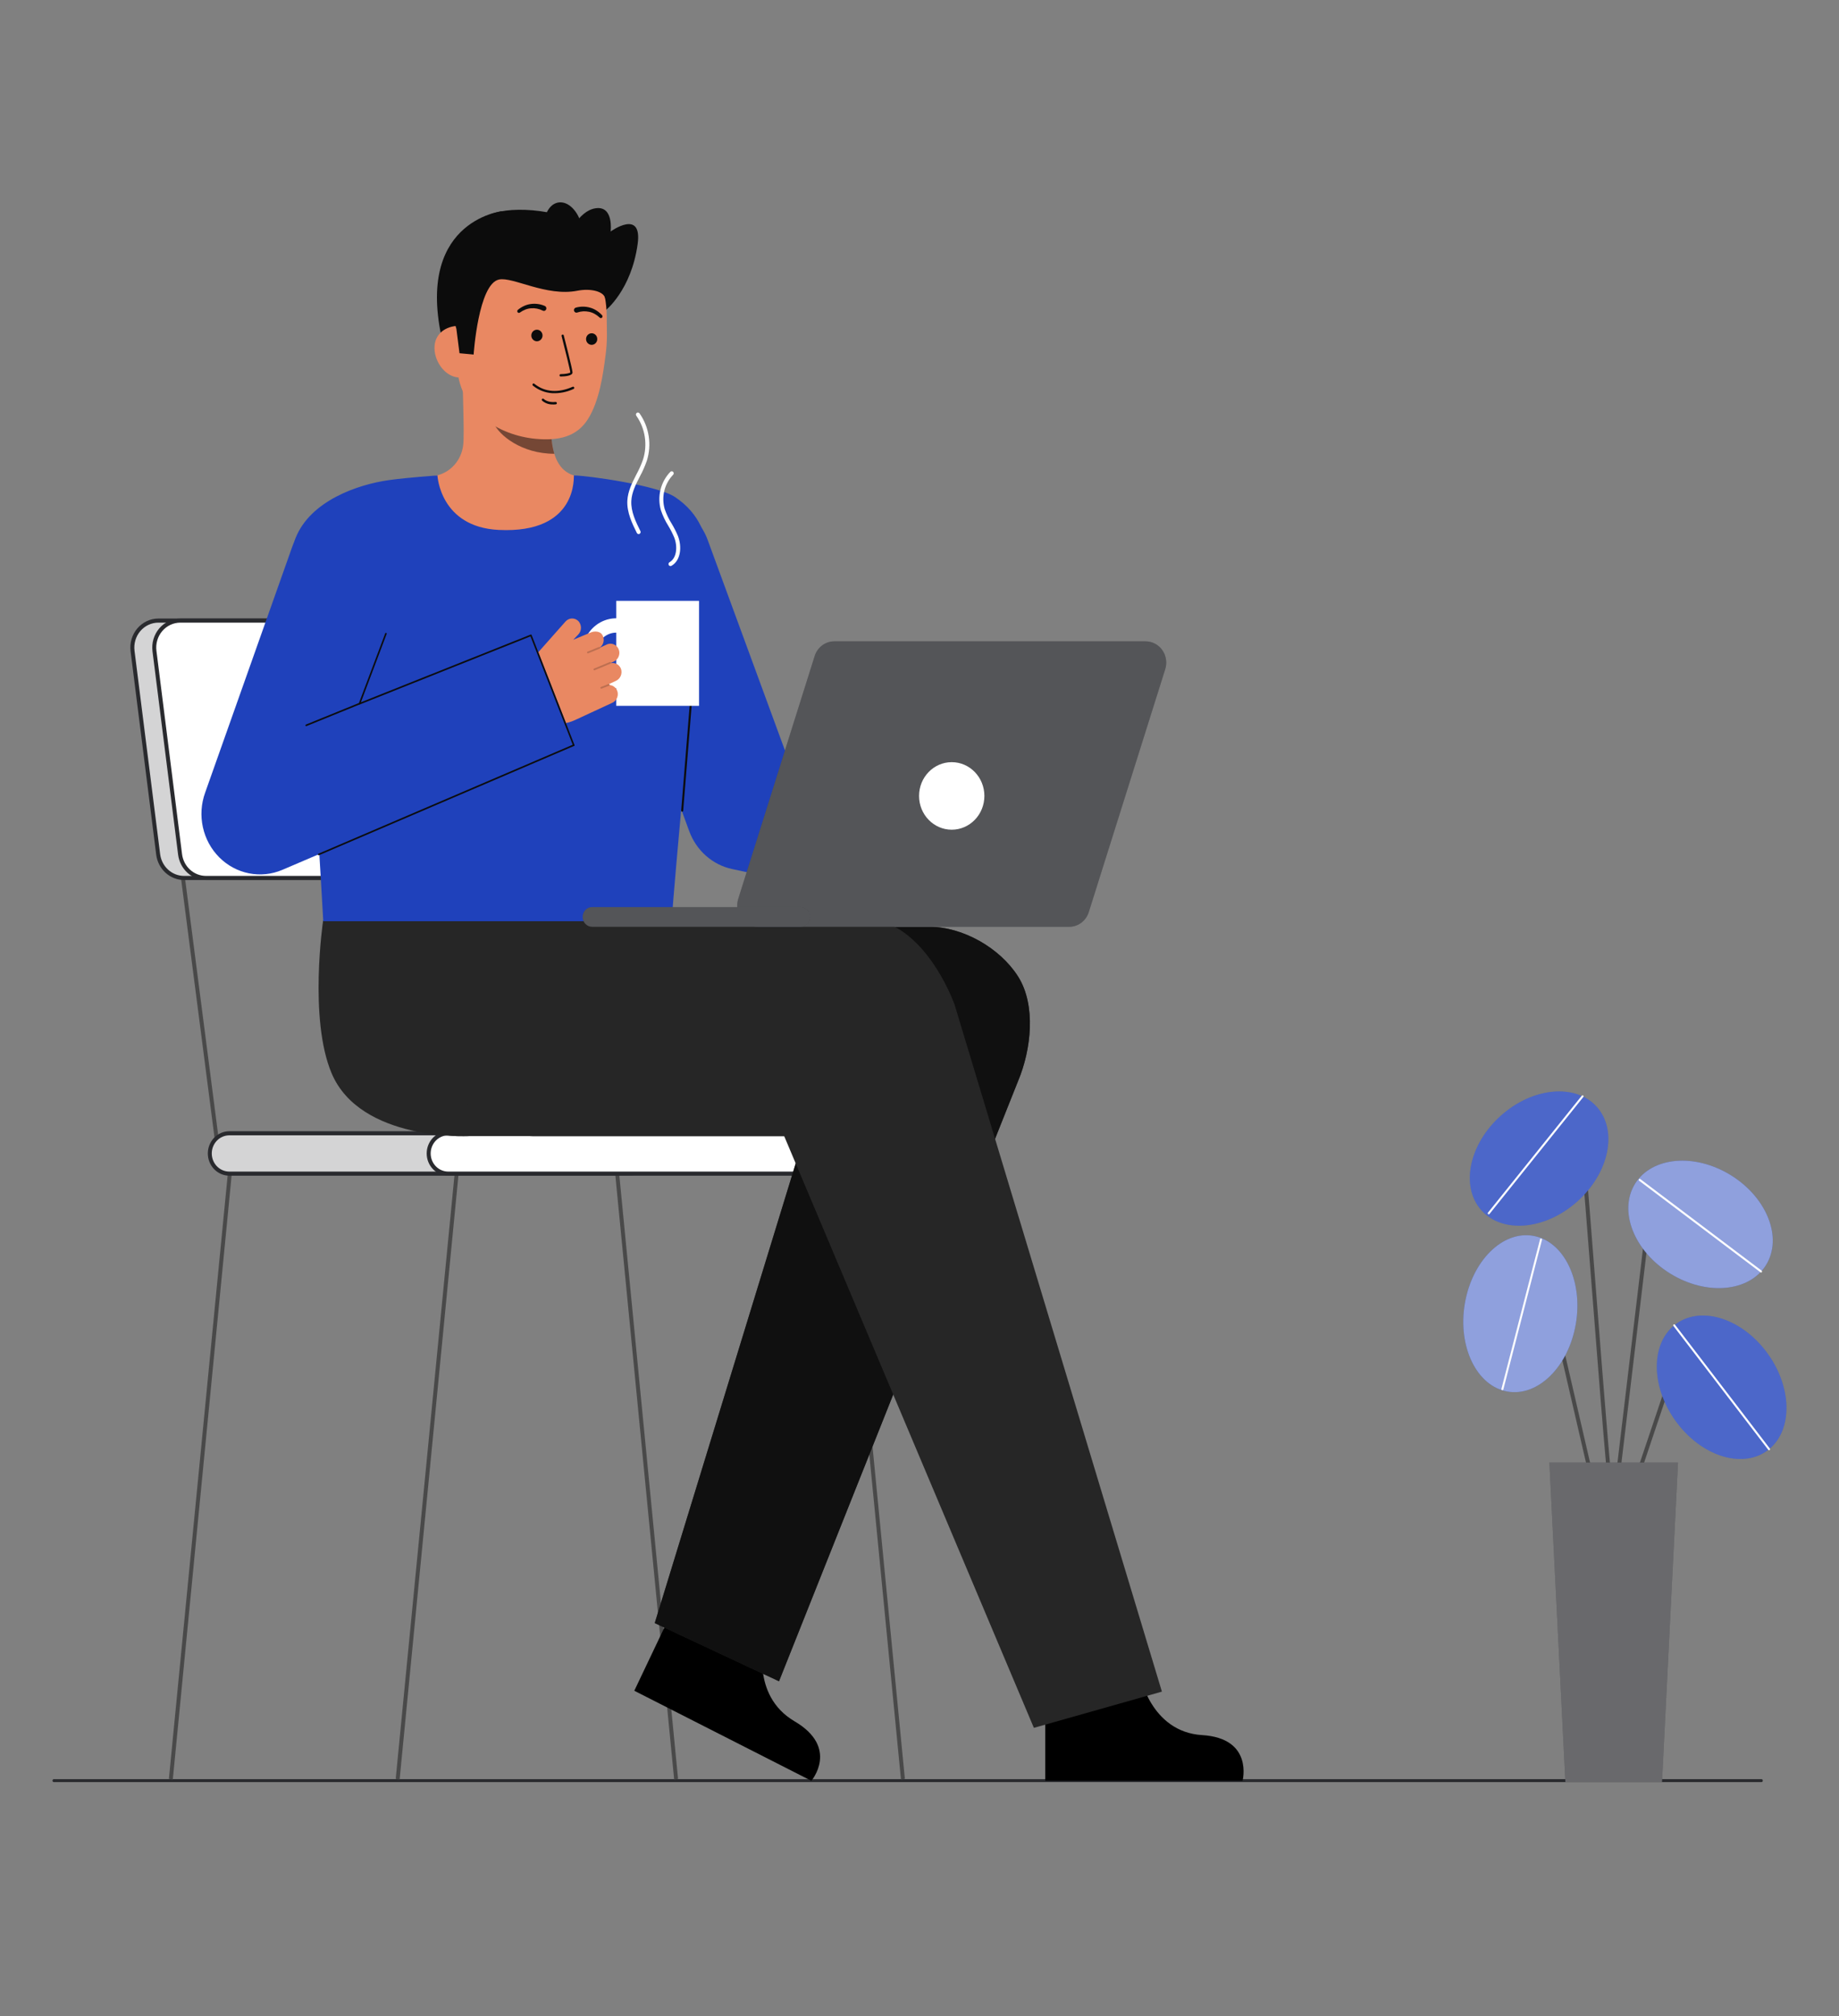 <svg width="385" height="422" viewBox="0 0 385 422" fill="none" xmlns="http://www.w3.org/2000/svg">
<rect x="0" y="0" width="385" height="422" fill="#808080" stroke="none"/>
<g clip-path="url(#clip0_1_132)">
<path d="M368.745 373H11.291C11.253 373 11.215 372.992 11.18 372.977C11.144 372.962 11.112 372.94 11.085 372.912C11.058 372.884 11.037 372.851 11.022 372.815C11.008 372.778 11 372.739 11 372.7C11 372.66 11.008 372.621 11.022 372.584C11.037 372.548 11.058 372.515 11.085 372.487C11.112 372.459 11.144 372.437 11.18 372.422C11.215 372.407 11.253 372.399 11.291 372.399H368.745C368.822 372.399 368.896 372.431 368.95 372.487C369.005 372.543 369.035 372.62 369.035 372.7C369.035 372.779 369.005 372.856 368.95 372.912C368.896 372.968 368.822 373 368.745 373H368.745Z" fill="#292A2E"/>
<g opacity="0.65">
<path d="M368.745 373H11.291C11.253 373 11.215 372.992 11.18 372.977C11.144 372.962 11.112 372.94 11.085 372.912C11.058 372.884 11.037 372.851 11.022 372.815C11.008 372.778 11 372.739 11 372.7C11 372.66 11.008 372.621 11.022 372.584C11.037 372.548 11.058 372.515 11.085 372.487C11.112 372.459 11.144 372.437 11.18 372.422C11.215 372.407 11.253 372.399 11.291 372.399H368.745C368.822 372.399 368.896 372.431 368.95 372.487C369.005 372.543 369.035 372.62 369.035 372.7C369.035 372.779 369.005 372.856 368.95 372.912C368.896 372.968 368.822 373 368.745 373H368.745Z" fill="#292A2E"/>
</g>
<path d="M36.177 372.471L35.361 372.309L48.113 241.344L48.929 241.507L36.177 372.471Z" fill="#494949"/>
<path d="M83.661 372.471L82.845 372.309L95.597 241.344L96.413 241.507L83.661 372.471Z" fill="#494949"/>
<path d="M188.621 372.471L189.437 372.309L176.685 241.344L175.869 241.507L188.621 372.471Z" fill="#494949"/>
<path d="M141.138 372.471L141.953 372.309L129.201 241.344L128.385 241.507L141.138 372.471Z" fill="#494949"/>
<path d="M124.226 183.707L123.402 183.82L130.852 241.484L131.675 241.37L124.226 183.707Z" fill="#494949"/>
<path d="M38.718 183.706L37.894 183.82L45.344 241.483L46.167 241.369L38.718 183.706Z" fill="#494949"/>
<path d="M131.604 237.203H47.968C45.711 237.203 43.882 239.093 43.882 241.425V241.426C43.882 243.758 45.711 245.649 47.968 245.649H131.604C133.861 245.649 135.69 243.758 135.69 241.426V241.425C135.69 239.093 133.861 237.203 131.604 237.203Z" fill="#292A2E"/>
<path opacity="0.8" d="M131.604 237.203H47.968C45.711 237.203 43.882 239.093 43.882 241.425V241.426C43.882 243.758 45.711 245.649 47.968 245.649H131.604C133.861 245.649 135.69 243.758 135.69 241.426V241.425C135.69 239.093 133.861 237.203 131.604 237.203Z" fill="white"/>
<path d="M131.603 246.078H47.968C46.781 246.066 45.647 245.571 44.812 244.7C43.977 243.828 43.509 242.652 43.509 241.426C43.509 240.2 43.977 239.023 44.812 238.152C45.647 237.281 46.781 236.785 47.968 236.773H131.603C132.789 236.785 133.923 237.281 134.758 238.152C135.593 239.023 136.061 240.2 136.061 241.426C136.061 242.652 135.593 243.828 134.758 244.7C133.923 245.571 132.789 246.066 131.603 246.078ZM47.968 237.632C47.001 237.643 46.077 238.047 45.397 238.757C44.717 239.468 44.336 240.427 44.336 241.426C44.336 242.425 44.717 243.384 45.397 244.094C46.077 244.804 47.001 245.209 47.968 245.219H131.603C132.569 245.209 133.493 244.804 134.173 244.094C134.853 243.384 135.234 242.425 135.234 241.426C135.234 240.427 134.853 239.468 134.173 238.757C133.493 238.047 132.569 237.643 131.603 237.632H47.968Z" fill="#292A2E"/>
<path d="M177.508 237.203H93.872C91.615 237.203 89.786 239.093 89.786 241.425V241.426C89.786 243.758 91.615 245.649 93.872 245.649H177.508C179.765 245.649 181.594 243.758 181.594 241.426V241.425C181.594 239.093 179.765 237.203 177.508 237.203Z" fill="white"/>
<path d="M177.509 246.078H93.872C93.277 246.084 92.687 245.968 92.136 245.737C91.585 245.506 91.084 245.164 90.661 244.731C90.239 244.299 89.903 243.784 89.674 243.216C89.445 242.649 89.327 242.04 89.327 241.426C89.327 240.811 89.445 240.202 89.674 239.635C89.903 239.068 90.239 238.553 90.661 238.12C91.084 237.688 91.585 237.346 92.136 237.115C92.687 236.884 93.277 236.768 93.872 236.773H177.509C178.104 236.768 178.694 236.884 179.245 237.115C179.796 237.346 180.297 237.688 180.72 238.12C181.143 238.553 181.478 239.068 181.707 239.635C181.936 240.202 182.054 240.811 182.054 241.426C182.054 242.04 181.936 242.649 181.707 243.216C181.478 243.784 181.143 244.299 180.72 244.731C180.297 245.164 179.796 245.506 179.245 245.737C178.694 245.968 178.104 246.084 177.509 246.078ZM93.872 237.632C93.387 237.627 92.905 237.721 92.456 237.909C92.006 238.098 91.596 238.376 91.251 238.729C90.906 239.082 90.632 239.502 90.445 239.965C90.258 240.427 90.162 240.924 90.162 241.426C90.162 241.927 90.258 242.424 90.445 242.887C90.632 243.35 90.906 243.77 91.251 244.122C91.596 244.475 92.006 244.754 92.456 244.942C92.905 245.13 93.387 245.225 93.872 245.219H177.509C177.994 245.225 178.476 245.13 178.925 244.942C179.375 244.754 179.785 244.475 180.13 244.122C180.475 243.77 180.749 243.35 180.935 242.887C181.122 242.424 181.219 241.927 181.219 241.426C181.219 240.924 181.122 240.427 180.935 239.965C180.749 239.502 180.475 239.082 180.13 238.729C179.785 238.376 179.375 238.098 178.925 237.909C178.476 237.721 177.994 237.627 177.509 237.632H93.872Z" fill="#292A2E"/>
<path d="M119.644 183.762H38.53C37.204 183.762 35.923 183.264 34.927 182.359C33.931 181.455 33.287 180.207 33.116 178.848L27.75 136.265C27.65 135.469 27.715 134.66 27.941 133.892C28.167 133.124 28.55 132.415 29.062 131.812C29.575 131.209 30.206 130.726 30.913 130.395C31.621 130.064 32.389 129.892 33.165 129.892H114.279C115.605 129.892 116.886 130.391 117.882 131.296C118.878 132.2 119.522 133.448 119.694 134.807L125.059 177.39C125.159 178.186 125.094 178.995 124.868 179.763C124.642 180.53 124.259 181.24 123.747 181.843C123.235 182.446 122.603 182.929 121.896 183.26C121.188 183.591 120.421 183.762 119.644 183.762Z" fill="#292A2E"/>
<path opacity="0.8" d="M119.644 183.762H38.53C37.204 183.762 35.923 183.264 34.927 182.359C33.931 181.455 33.287 180.207 33.116 178.848L27.75 136.265C27.65 135.469 27.715 134.66 27.941 133.892C28.167 133.124 28.55 132.415 29.062 131.812C29.575 131.209 30.206 130.726 30.913 130.395C31.621 130.064 32.389 129.892 33.165 129.892H114.279C115.605 129.892 116.886 130.391 117.882 131.296C118.878 132.2 119.522 133.448 119.694 134.807L125.059 177.39C125.159 178.186 125.094 178.995 124.868 179.763C124.642 180.53 124.259 181.24 123.747 181.843C123.235 182.446 122.603 182.929 121.896 183.26C121.188 183.591 120.421 183.762 119.644 183.762Z" fill="white"/>
<path d="M119.644 184.192H38.53C37.104 184.188 35.728 183.651 34.656 182.678C33.585 181.706 32.891 180.365 32.703 178.904L27.338 136.321C27.23 135.465 27.3 134.594 27.544 133.768C27.787 132.942 28.198 132.178 28.75 131.529C29.301 130.881 29.98 130.361 30.742 130.004C31.503 129.648 32.329 129.464 33.165 129.464H114.279C115.705 129.467 117.082 130.005 118.153 130.978C119.225 131.951 119.919 133.292 120.106 134.753L125.471 177.335C125.579 178.192 125.509 179.062 125.266 179.889C125.022 180.715 124.611 181.478 124.059 182.127C123.508 182.776 122.829 183.296 122.067 183.652C121.306 184.008 120.48 184.193 119.644 184.193V184.192ZM33.165 130.322C32.447 130.322 31.738 130.48 31.084 130.786C30.431 131.092 29.848 131.538 29.374 132.095C28.901 132.653 28.548 133.308 28.339 134.017C28.13 134.727 28.07 135.474 28.162 136.209L33.527 178.792C33.688 180.047 34.284 181.198 35.204 182.033C36.124 182.868 37.306 183.33 38.53 183.333H119.644C120.362 183.333 121.071 183.175 121.725 182.869C122.379 182.563 122.962 182.116 123.436 181.559C123.909 181.002 124.262 180.346 124.471 179.637C124.68 178.927 124.74 178.18 124.647 177.444L119.282 134.862C119.121 133.607 118.525 132.456 117.605 131.621C116.685 130.786 115.503 130.325 114.279 130.322H33.165Z" fill="#292A2E"/>
<path d="M124.231 183.762H43.117C41.791 183.762 40.51 183.264 39.514 182.359C38.517 181.455 37.873 180.207 37.702 178.848L32.337 136.265C32.236 135.469 32.302 134.66 32.528 133.892C32.754 133.124 33.136 132.415 33.649 131.812C34.161 131.209 34.792 130.726 35.5 130.395C36.208 130.064 36.975 129.893 37.752 129.892H118.866C120.192 129.892 121.473 130.391 122.469 131.296C123.465 132.2 124.109 133.448 124.281 134.807L129.646 177.39C129.746 178.186 129.681 178.995 129.455 179.763C129.229 180.53 128.846 181.24 128.334 181.843C127.821 182.446 127.19 182.929 126.483 183.26C125.775 183.591 125.008 183.762 124.231 183.762Z" fill="white"/>
<path d="M124.231 184.192H43.117C41.691 184.188 40.315 183.651 39.243 182.678C38.172 181.706 37.478 180.365 37.29 178.904L31.925 136.321C31.817 135.465 31.887 134.594 32.13 133.768C32.374 132.942 32.785 132.178 33.337 131.529C33.888 130.881 34.567 130.361 35.329 130.004C36.09 129.648 36.916 129.464 37.752 129.464H118.866C120.292 129.467 121.668 130.005 122.74 130.978C123.812 131.95 124.505 133.292 124.693 134.753L130.058 177.335C130.166 178.192 130.096 179.062 129.852 179.889C129.609 180.715 129.198 181.478 128.646 182.127C128.095 182.776 127.416 183.296 126.654 183.652C125.893 184.008 125.067 184.193 124.231 184.193V184.192ZM37.752 130.322C37.034 130.322 36.325 130.48 35.671 130.786C35.017 131.092 34.434 131.538 33.961 132.095C33.487 132.653 33.134 133.308 32.925 134.017C32.716 134.727 32.656 135.474 32.749 136.209L38.114 178.792C38.275 180.047 38.871 181.198 39.791 182.033C40.711 182.868 41.893 183.33 43.117 183.333H124.231C124.949 183.333 125.658 183.175 126.312 182.869C126.966 182.563 127.549 182.117 128.023 181.559C128.496 181.002 128.849 180.346 129.058 179.637C129.267 178.927 129.327 178.18 129.235 177.444L123.869 134.862C123.708 133.607 123.113 132.455 122.193 131.62C121.272 130.785 120.09 130.323 118.866 130.321L37.752 130.322Z" fill="#292A2E"/>
<path d="M238.629 350.568C238.629 350.568 240.857 362.501 251.667 363.166C262.478 363.83 260.134 372.732 260.134 372.732H218.821V351.4L238.629 350.568Z" fill="black"/>
<path d="M160.032 343.034C160.032 343.034 156.934 354.757 166.351 360.286C175.768 365.815 169.863 372.732 169.863 372.732L132.792 353.883L141.903 334.742L160.032 343.034Z" fill="black"/>
<path d="M126.766 64.976C126.766 64.976 132.156 60.772 133.492 51.093C134.526 43.6 127.837 48.454 127.837 48.454C127.837 48.454 128.531 43.051 124.722 43.587C120.912 44.123 118.781 49.8 118.781 49.8" fill="#0C0C0C"/>
<path d="M105.034 44.219C105.034 44.219 86.134 46.314 92.966 72.782L94.639 72.898L98.034 73.133" fill="#0C0C0C"/>
<path d="M123.601 100.425C123.518 100.413 122.595 116.225 104.82 114.847C92.515 113.895 88.127 100.402 87.845 100.402C89.172 100.111 90.812 99.669 91.463 99.517C92.883 99.176 94.17 98.396 95.15 97.282C96.131 96.167 96.761 94.77 96.955 93.277C97.315 91.036 96.706 79.569 96.892 77.301L115.781 81.659C115.517 86.448 113.67 97.551 120.143 99.517C121.222 99.842 122.382 100.14 123.601 100.425Z" fill="#E98862"/>
<path opacity="0.52" d="M116.046 94.979C115.751 93.993 115.56 92.978 115.478 91.949C115.271 89.603 115.313 87.24 115.603 84.902C111.763 84.367 108.147 82.729 105.163 80.175C104.812 81.514 102.884 87.363 103.418 88.636C104.426 91.041 109.169 94.979 116.046 94.979Z" fill="#0C0C0C"/>
<path d="M112.148 91.849C104.696 91.158 95.777 86.293 95.648 75.838L95.532 66.406C95.403 55.952 100.612 47.407 110.136 47.282C119.66 47.157 126.884 55.538 127.012 65.992L127.063 70.168C127.057 71.602 126.956 73.034 126.761 74.454C126.272 78.211 125.514 83.923 123.048 87.787C120.718 91.434 116.908 92.291 112.148 91.849Z" fill="#E98862"/>
<path d="M115.605 82.294C117.143 82.366 118.676 82.063 120.079 81.41C120.108 81.398 120.135 81.379 120.157 81.356C120.179 81.332 120.196 81.305 120.208 81.275C120.22 81.244 120.226 81.212 120.225 81.18C120.225 81.147 120.219 81.115 120.206 81.085C120.194 81.055 120.176 81.028 120.153 81.005C120.131 80.982 120.104 80.964 120.075 80.952C120.045 80.939 120.014 80.933 119.983 80.934C119.951 80.934 119.92 80.941 119.891 80.954C116.866 82.287 114.12 82.091 111.949 80.389C111.905 80.353 111.859 80.32 111.812 80.289C111.758 80.263 111.696 80.259 111.638 80.278C111.581 80.296 111.533 80.337 111.503 80.391C111.473 80.445 111.463 80.508 111.476 80.569C111.489 80.629 111.524 80.683 111.573 80.718C111.591 80.73 111.619 80.752 111.656 80.784C112.798 81.682 114.173 82.208 115.605 82.294Z" fill="#0C0C0C"/>
<path d="M115.533 84.649C115.811 84.667 116.09 84.66 116.367 84.628C116.43 84.621 116.488 84.588 116.528 84.537C116.568 84.486 116.587 84.421 116.58 84.355C116.573 84.29 116.542 84.23 116.492 84.188C116.443 84.147 116.379 84.127 116.316 84.134C114.651 84.317 113.857 83.529 113.823 83.495C113.778 83.451 113.717 83.426 113.655 83.427C113.592 83.428 113.532 83.454 113.488 83.5C113.444 83.545 113.418 83.607 113.418 83.672C113.417 83.737 113.44 83.799 113.483 83.846C114.056 84.35 114.781 84.634 115.533 84.649Z" fill="#0C0C0C"/>
<path d="M123.867 72.178C124.515 72.178 125.04 71.635 125.04 70.966C125.04 70.296 124.515 69.753 123.867 69.753C123.219 69.753 122.693 70.296 122.693 70.966C122.693 71.635 123.219 72.178 123.867 72.178Z" fill="#0C0C0C"/>
<path d="M112.405 71.435C113.053 71.435 113.579 70.892 113.579 70.223C113.579 69.553 113.053 69.01 112.405 69.01C111.758 69.01 111.232 69.553 111.232 70.223C111.232 70.892 111.758 71.435 112.405 71.435Z" fill="#0C0C0C"/>
<path d="M96.279 79.016C93.385 79.054 90.999 75.884 90.961 72.893C90.923 69.902 93.25 68.222 96.145 68.184L97.661 70.168L98.766 78.983L96.279 79.016Z" fill="#E98862"/>
<path d="M99.157 74.209C99.157 74.209 100.134 59.417 104.474 58.504C107.365 57.895 114.375 62.132 120.867 60.852C123.708 60.294 126.405 61.02 126.679 62.406C126.787 62.955 128.557 55.064 124.109 49.077C120.567 44.311 108.977 42.963 103.704 44.526C89.105 48.855 95.547 68.835 95.547 68.835L96.198 73.934L99.157 74.209Z" fill="#0C0C0C"/>
<path d="M117.353 78.803C117.359 78.803 117.365 78.803 117.372 78.803C118.304 78.793 119.868 78.669 119.861 77.948C119.855 77.35 118.21 70.917 118.022 70.186C118.001 70.129 117.961 70.082 117.908 70.054C117.856 70.026 117.795 70.019 117.738 70.035C117.681 70.05 117.632 70.088 117.6 70.139C117.568 70.19 117.555 70.251 117.565 70.311C118.296 73.161 119.384 77.547 119.389 77.954C119.298 78.126 118.335 78.302 117.369 78.312C117.308 78.314 117.25 78.339 117.207 78.383C117.164 78.428 117.138 78.488 117.137 78.551C117.135 78.614 117.157 78.675 117.197 78.722C117.238 78.769 117.294 78.798 117.355 78.803H117.353Z" fill="#0C0C0C"/>
<path d="M120.537 64.392C121.517 64.113 122.552 64.113 123.532 64.392C124.014 64.525 124.473 64.733 124.895 65.008C125.312 65.277 125.694 65.6 126.033 65.968C126.098 66.033 126.135 66.122 126.138 66.215C126.14 66.308 126.107 66.399 126.046 66.468C125.984 66.536 125.899 66.577 125.809 66.582C125.719 66.586 125.63 66.554 125.563 66.492L125.542 66.473C125.228 66.173 124.879 65.915 124.503 65.705C124.134 65.496 123.737 65.346 123.324 65.261C122.513 65.084 121.671 65.133 120.883 65.401L120.85 65.413C120.72 65.461 120.577 65.453 120.452 65.392C120.328 65.33 120.232 65.22 120.186 65.086C120.141 64.952 120.148 64.804 120.207 64.675C120.267 64.547 120.373 64.448 120.503 64.401L120.537 64.392Z" fill="#0C0C0C"/>
<path d="M113.596 65C112.85 64.625 112.021 64.461 111.194 64.524C110.775 64.552 110.361 64.646 109.969 64.802C109.57 64.959 109.191 65.166 108.842 65.42L108.82 65.436C108.745 65.485 108.654 65.503 108.567 65.486C108.48 65.468 108.402 65.416 108.351 65.341C108.299 65.266 108.278 65.174 108.291 65.083C108.304 64.992 108.35 64.909 108.42 64.853C108.803 64.534 109.224 64.267 109.672 64.058C110.125 63.843 110.607 63.701 111.102 63.634C111.597 63.562 112.099 63.561 112.595 63.63C113.103 63.696 113.6 63.836 114.071 64.046C114.198 64.103 114.297 64.209 114.348 64.342C114.399 64.475 114.396 64.623 114.341 64.754C114.286 64.885 114.183 64.988 114.054 65.04C113.926 65.093 113.782 65.09 113.656 65.033C113.646 65.029 113.636 65.024 113.627 65.019L113.596 65Z" fill="#0C0C0C"/>
<path d="M119.142 54.208C121.284 53.746 122.487 50.729 121.828 47.47C121.17 44.211 118.899 41.944 116.756 42.407C114.614 42.87 113.411 45.886 114.07 49.145C114.729 52.404 117 54.671 119.142 54.208Z" fill="#0C0C0C"/>
<path d="M137.072 339.722L168.334 237.799H111.668C100.285 237.799 95.539 227.823 95.539 216.06C95.539 204.297 106.73 193.985 118.112 193.985H194.59C201.533 193.985 209.317 198.373 213.128 204.371C216.938 210.369 215.908 219.663 213.147 226.246L163.087 351.902" fill="#262626"/>
<path opacity="0.8" d="M137.072 339.722L168.334 237.799H111.668C100.285 237.799 95.539 227.823 95.539 216.06C95.539 204.297 106.73 193.985 118.112 193.985H194.59C201.533 193.985 209.317 198.373 213.128 204.371C216.938 210.369 215.908 219.663 213.147 226.246L163.087 351.902" fill="#0A0A0A"/>
<path d="M216.445 361.65L164.173 237.799L95.538 237.794C79.456 236.491 72.091 227.383 72.325 215.622C72.556 204.01 78.245 192.541 89.43 192.541H181.937C190.213 192.717 196.724 202.168 199.794 210.112L243.249 354.067" fill="#262626"/>
<path d="M67.644 192.683C67.644 192.683 64.596 213.226 69.428 224.647C75.459 238.906 98.071 237.795 98.071 237.795L96.797 192.542L67.644 192.683Z" fill="#262626"/>
<path d="M201.761 192.279L153.279 181.897C151.258 181.464 149.376 180.512 147.807 179.128C146.237 177.745 145.03 175.974 144.298 173.981L125.23 122.05C124.649 120.491 124.372 118.829 124.415 117.16C124.457 115.49 124.819 113.846 125.478 112.321C126.137 110.797 127.082 109.421 128.257 108.275C129.432 107.129 130.815 106.233 132.325 105.641C133.836 105.048 135.445 104.77 137.061 104.822C138.676 104.874 140.265 105.256 141.737 105.944C143.209 106.633 144.535 107.616 145.639 108.836C146.743 110.056 147.602 111.489 148.168 113.053L164.849 158.478L206.74 167.449C206.74 167.449 202.601 192.459 201.761 192.279Z" fill="#1F41BB"/>
<path d="M145.686 135.239C145.126 142.037 141.158 184.447 140.618 192.82H67.676C67.257 185.268 65.375 152.246 63.786 137.477C62.269 123.385 60.142 116.973 61.889 112.593C64.971 104.87 74.781 101.42 81.424 100.491C85.48 99.924 91.58 99.517 91.58 99.517C91.58 99.517 92.097 110.316 104.414 110.917C121.181 111.733 120.061 99.517 120.144 99.517C122.86 99.517 137.646 101.558 141.343 104.048C146.565 107.566 148.108 112.359 148.169 116.763C148.239 121.834 146.321 127.528 145.686 135.239Z" fill="#1F41BB"/>
<path d="M142.819 169.891H142.802C142.775 169.888 142.748 169.88 142.724 169.867C142.7 169.855 142.678 169.837 142.661 169.815C142.643 169.794 142.63 169.769 142.621 169.742C142.613 169.715 142.61 169.687 142.612 169.659L144.506 146.15C144.507 146.122 144.514 146.094 144.527 146.069C144.539 146.043 144.556 146.021 144.577 146.002C144.598 145.984 144.622 145.97 144.648 145.962C144.675 145.954 144.702 145.951 144.73 145.954C144.757 145.956 144.783 145.964 144.808 145.977C144.832 145.99 144.853 146.008 144.871 146.029C144.889 146.051 144.902 146.076 144.91 146.103C144.919 146.129 144.922 146.158 144.92 146.186L143.026 169.694C143.021 169.748 142.998 169.798 142.96 169.834C142.921 169.87 142.871 169.89 142.819 169.891Z" fill="#0C0C0C"/>
<path d="M154.546 188.158L170.551 137.313C170.832 136.419 171.379 135.641 172.115 135.089C172.851 134.537 173.736 134.239 174.646 134.239H239.85C240.53 134.239 241.2 134.405 241.805 134.724C242.411 135.043 242.935 135.506 243.334 136.074C243.734 136.643 243.997 137.301 244.103 137.995C244.209 138.688 244.155 139.398 243.945 140.066L227.94 190.911C227.659 191.804 227.112 192.583 226.376 193.135C225.64 193.687 224.755 193.985 223.845 193.985H158.641C157.961 193.985 157.291 193.818 156.686 193.5C156.08 193.181 155.556 192.718 155.157 192.15C154.757 191.581 154.494 190.923 154.388 190.229C154.282 189.536 154.336 188.826 154.546 188.158Z" fill="#292A2E"/>
<path opacity="0.2" d="M154.546 188.158L170.551 137.313C170.832 136.419 171.379 135.641 172.115 135.089C172.851 134.537 173.736 134.239 174.646 134.239H239.85C240.53 134.239 241.2 134.405 241.805 134.724C242.411 135.043 242.935 135.506 243.334 136.074C243.734 136.643 243.997 137.301 244.103 137.995C244.209 138.688 244.155 139.398 243.945 140.066L227.94 190.911C227.659 191.804 227.112 192.583 226.376 193.135C225.64 193.687 224.755 193.985 223.845 193.985H158.641C157.961 193.985 157.291 193.818 156.686 193.5C156.08 193.181 155.556 192.718 155.157 192.15C154.757 191.581 154.494 190.923 154.388 190.229C154.282 189.536 154.336 188.826 154.546 188.158Z" fill="white"/>
<path d="M167.602 189.862H123.954C122.866 189.862 121.985 190.773 121.985 191.897V191.95C121.985 193.074 122.866 193.985 123.954 193.985H167.602C168.689 193.985 169.571 193.074 169.571 191.95V191.897C169.571 190.773 168.689 189.862 167.602 189.862Z" fill="#292A2E"/>
<path opacity="0.2" d="M167.602 189.862H123.954C122.866 189.862 121.985 190.773 121.985 191.897V191.95C121.985 193.074 122.866 193.985 123.954 193.985H167.602C168.689 193.985 169.571 193.074 169.571 191.95V191.897C169.571 190.773 168.689 189.862 167.602 189.862Z" fill="white"/>
<path d="M199.246 173.66C203.022 173.66 206.084 170.496 206.084 166.592C206.084 162.689 203.022 159.525 199.246 159.525C195.469 159.525 192.407 162.689 192.407 166.592C192.407 170.496 195.469 173.66 199.246 173.66Z" fill="white"/>
<path d="M146.347 125.762H129.009V147.737H146.347V125.762Z" fill="white"/>
<path d="M129.009 144.087C127.604 144.087 126.231 143.657 125.064 142.85C123.896 142.044 122.986 140.898 122.449 139.557C121.911 138.216 121.771 136.741 122.045 135.318C122.319 133.894 122.995 132.587 123.988 131.56C124.981 130.534 126.246 129.835 127.623 129.552C129.001 129.269 130.428 129.414 131.726 129.97C133.023 130.525 134.132 131.466 134.912 132.672C135.692 133.879 136.109 135.298 136.109 136.749C136.107 138.695 135.358 140.56 134.027 141.936C132.696 143.311 130.891 144.085 129.009 144.087ZM129.009 132.417C128.179 132.417 127.369 132.671 126.679 133.147C125.99 133.623 125.453 134.3 125.135 135.092C124.818 135.883 124.735 136.755 124.897 137.595C125.059 138.435 125.458 139.207 126.044 139.813C126.631 140.419 127.378 140.832 128.191 140.999C129.004 141.166 129.847 141.08 130.613 140.752C131.379 140.424 132.034 139.869 132.494 139.156C132.955 138.444 133.201 137.606 133.201 136.749C133.2 135.6 132.758 134.499 131.972 133.687C131.186 132.875 130.12 132.418 129.009 132.417Z" fill="white"/>
<path d="M130.009 140.005C129.85 139.58 129.553 139.227 129.168 139.007C128.783 138.786 128.336 138.712 127.903 138.799C127.912 138.778 127.916 138.756 127.916 138.734L128.498 138.465C128.905 138.286 129.241 137.967 129.447 137.562C129.653 137.157 129.717 136.691 129.628 136.243C129.567 135.963 129.447 135.7 129.276 135.474C129.105 135.248 128.887 135.064 128.639 134.935C128.391 134.807 128.118 134.737 127.84 134.73C127.563 134.723 127.287 134.781 127.034 134.897L125.662 135.532C125.662 135.526 125.662 135.52 125.659 135.515C125.653 135.503 125.647 135.493 125.639 135.483C125.977 135.22 126.219 134.846 126.325 134.422C126.431 133.999 126.395 133.551 126.223 133.151C125.842 132.086 124.491 132.001 123.599 132.413L120.012 133.908L121.094 132.773C121.434 132.403 121.624 131.914 121.628 131.404C121.631 130.895 121.448 130.403 121.114 130.028C120.934 129.84 120.72 129.693 120.484 129.594C120.248 129.495 119.995 129.447 119.74 129.452C119.485 129.458 119.235 129.517 119.003 129.626C118.771 129.735 118.563 129.892 118.392 130.087L105.637 144.482L110 148.824C111.354 150.172 113.067 151.072 114.92 151.408C116.772 151.743 118.68 151.499 120.397 150.707L128.171 147.105C128.579 146.926 128.914 146.607 129.12 146.202C129.326 145.797 129.39 145.331 129.301 144.883C129.213 144.48 129.003 144.117 128.701 143.847C128.399 143.577 128.022 143.413 127.624 143.38C127.628 143.358 127.628 143.335 127.624 143.312C127.62 143.29 127.611 143.269 127.599 143.25C127.587 143.231 127.571 143.215 127.553 143.202C127.534 143.19 127.514 143.181 127.492 143.177L128.928 142.515C129.382 142.316 129.746 141.946 129.947 141.48C130.148 141.014 130.17 140.487 130.009 140.005Z" fill="#E98862"/>
<path opacity="0.2" d="M123.068 136.75C123.027 136.75 122.987 136.735 122.955 136.708C122.924 136.681 122.902 136.643 122.894 136.602C122.887 136.56 122.893 136.517 122.913 136.479C122.933 136.442 122.965 136.413 123.003 136.398L125.43 135.41C125.451 135.402 125.474 135.397 125.497 135.398C125.52 135.398 125.543 135.403 125.564 135.413C125.586 135.422 125.605 135.436 125.621 135.453C125.637 135.471 125.65 135.491 125.658 135.513C125.667 135.535 125.671 135.559 125.67 135.583C125.67 135.607 125.665 135.63 125.656 135.652C125.646 135.674 125.633 135.694 125.617 135.711C125.6 135.727 125.58 135.74 125.559 135.749L123.133 136.737C123.112 136.745 123.09 136.749 123.068 136.75Z" fill="#0C0C0C"/>
<path opacity="0.2" d="M124.422 140.295C124.381 140.295 124.342 140.28 124.31 140.253C124.279 140.226 124.257 140.189 124.25 140.148C124.242 140.106 124.248 140.063 124.268 140.026C124.287 139.989 124.319 139.96 124.356 139.944L127.675 138.565C127.718 138.549 127.765 138.552 127.806 138.571C127.847 138.59 127.88 138.625 127.897 138.669C127.914 138.712 127.914 138.761 127.897 138.804C127.88 138.848 127.848 138.883 127.806 138.902L124.488 140.282C124.467 140.291 124.445 140.295 124.422 140.295Z" fill="#0C0C0C"/>
<path opacity="0.2" d="M125.869 144.145C125.828 144.145 125.788 144.13 125.757 144.102C125.725 144.075 125.703 144.037 125.696 143.995C125.689 143.953 125.696 143.91 125.716 143.873C125.737 143.836 125.769 143.807 125.808 143.792L127.39 143.179C127.433 143.162 127.482 143.163 127.524 143.183C127.567 143.203 127.6 143.24 127.617 143.285C127.633 143.33 127.632 143.38 127.613 143.424C127.593 143.468 127.558 143.502 127.514 143.52L125.932 144.133C125.912 144.141 125.891 144.145 125.869 144.145Z" fill="#0C0C0C"/>
<path d="M133.698 111.783C133.621 111.784 133.546 111.762 133.481 111.721C133.415 111.679 133.362 111.62 133.327 111.55C132.382 109.644 131.205 107.271 131.337 104.784C131.443 102.806 132.34 101.049 133.207 99.352C133.767 98.326 134.244 97.254 134.634 96.147C135.11 94.62 135.229 92.998 134.984 91.413C134.739 89.829 134.135 88.327 133.222 87.029C133.187 86.984 133.162 86.932 133.148 86.877C133.133 86.822 133.13 86.764 133.137 86.707C133.145 86.65 133.163 86.595 133.191 86.546C133.22 86.497 133.257 86.454 133.302 86.42C133.347 86.385 133.397 86.361 133.451 86.347C133.505 86.334 133.561 86.332 133.616 86.341C133.671 86.35 133.723 86.371 133.77 86.402C133.817 86.432 133.858 86.472 133.89 86.519C134.881 87.927 135.538 89.558 135.805 91.278C136.072 92.997 135.942 94.758 135.427 96.416C135.023 97.569 134.528 98.685 133.945 99.753C133.081 101.444 132.265 103.041 132.17 104.832C132.049 107.086 133.123 109.25 134.069 111.158C134.102 111.224 134.118 111.297 134.115 111.37C134.112 111.444 134.091 111.515 134.054 111.578C134.017 111.641 133.965 111.692 133.903 111.728C133.841 111.764 133.771 111.783 133.7 111.783H133.698Z" fill="white"/>
<path d="M140.368 118.485C140.276 118.485 140.187 118.453 140.114 118.395C140.041 118.336 139.989 118.255 139.966 118.163C139.943 118.071 139.95 117.973 139.987 117.886C140.023 117.798 140.087 117.726 140.167 117.68C141.707 116.802 141.879 114.36 141.156 112.505C140.797 111.653 140.377 110.829 139.9 110.042C139.262 109.021 138.743 107.926 138.355 106.779C137.958 105.38 137.933 103.897 138.283 102.485C138.632 101.074 139.343 99.785 140.341 98.756C140.421 98.678 140.527 98.635 140.636 98.637C140.746 98.639 140.85 98.686 140.926 98.767C141.002 98.849 141.045 98.958 141.043 99.071C141.042 99.184 140.998 99.292 140.92 99.372C140.03 100.29 139.396 101.439 139.084 102.698C138.773 103.957 138.795 105.279 139.149 106.526C139.518 107.608 140.01 108.641 140.615 109.604C141.114 110.428 141.553 111.291 141.926 112.184C142.773 114.355 142.585 117.282 140.568 118.431C140.507 118.466 140.438 118.484 140.368 118.485Z" fill="white"/>
<path d="M120.261 155.91L59.087 182.075C56.882 183.008 54.461 183.257 52.121 182.791C49.781 182.325 47.622 181.165 45.91 179.453C44.197 177.74 43.004 175.549 42.477 173.147C41.949 170.745 42.11 168.236 42.94 165.927L61.185 114.425C63.544 107.861 70.189 104.087 76.541 106.525C79.591 107.696 82.066 110.071 83.421 113.127C84.777 116.184 84.902 119.672 83.769 122.824L75.447 147.2L111.3 132.916" fill="#1F41BB"/>
<path d="M120.112 156.144C120.079 156.143 120.048 156.133 120.02 156.114C119.993 156.096 119.972 156.069 119.96 156.038L111.059 133.197L75.326 147.449C75.297 147.46 75.265 147.463 75.234 147.456C75.203 147.45 75.174 147.434 75.152 147.41C75.129 147.387 75.114 147.358 75.108 147.326C75.101 147.293 75.104 147.26 75.115 147.23L80.641 132.573C80.657 132.532 80.688 132.498 80.727 132.48C80.767 132.462 80.812 132.461 80.853 132.477C80.893 132.494 80.925 132.526 80.943 132.567C80.96 132.608 80.961 132.654 80.945 132.696L75.555 146.995L111.092 132.821C111.132 132.805 111.176 132.806 111.216 132.823C111.255 132.841 111.286 132.874 111.302 132.915L120.264 155.911C120.279 155.953 120.278 155.999 120.261 156.041C120.245 156.082 120.213 156.114 120.173 156.132C120.153 156.14 120.133 156.144 120.112 156.144Z" fill="#0C0C0C"/>
<path d="M64.104 151.984C64.066 151.984 64.029 151.971 63.999 151.945C63.97 151.92 63.949 151.885 63.942 151.846C63.935 151.808 63.941 151.767 63.96 151.733C63.979 151.698 64.009 151.672 64.044 151.657L75.236 147.106C75.256 147.098 75.278 147.093 75.299 147.094C75.321 147.094 75.342 147.098 75.362 147.107C75.382 147.116 75.4 147.129 75.415 147.145C75.431 147.161 75.442 147.18 75.451 147.201C75.458 147.222 75.462 147.244 75.462 147.266C75.461 147.289 75.457 147.311 75.448 147.331C75.439 147.352 75.426 147.37 75.411 147.386C75.395 147.401 75.376 147.413 75.356 147.421L64.164 151.972C64.145 151.98 64.125 151.984 64.104 151.984Z" fill="#0C0C0C"/>
<path d="M66.711 179.019C66.673 179.02 66.636 179.006 66.607 178.981C66.577 178.956 66.557 178.922 66.55 178.883C66.542 178.845 66.548 178.805 66.566 178.771C66.584 178.736 66.613 178.709 66.648 178.694L120.051 155.819C120.071 155.81 120.092 155.806 120.114 155.806C120.135 155.806 120.156 155.81 120.176 155.819C120.196 155.827 120.214 155.84 120.229 155.856C120.244 155.871 120.256 155.89 120.265 155.91C120.273 155.931 120.277 155.953 120.277 155.975C120.277 155.997 120.273 156.019 120.264 156.04C120.256 156.06 120.244 156.079 120.229 156.094C120.214 156.11 120.196 156.122 120.176 156.131L66.773 179.006C66.753 179.015 66.732 179.019 66.711 179.019Z" fill="#0C0C0C"/>
<path d="M337.832 316.695C337.722 316.695 337.616 316.65 337.538 316.569C336.953 315.964 335.999 304.866 333.429 271.821C332.377 258.3 331.384 245.529 330.66 237.767C330.608 237.213 330.4 237.148 330.331 237.127C329.339 236.818 326.321 239.277 324.637 241.43C324.568 241.519 324.467 241.575 324.358 241.587C324.248 241.599 324.138 241.566 324.053 241.494C323.967 241.423 323.912 241.319 323.9 241.206C323.889 241.093 323.921 240.979 323.99 240.891C325.105 239.467 328.736 235.734 330.57 236.305C330.94 236.42 331.401 236.752 331.487 237.685C332.212 245.453 333.205 258.228 334.257 271.752C335.819 291.833 337.588 314.582 338.169 316.015C338.214 316.079 338.241 316.155 338.246 316.233C338.252 316.312 338.237 316.391 338.202 316.461C338.167 316.532 338.114 316.591 338.049 316.632C337.984 316.673 337.909 316.695 337.832 316.695Z" fill="#494949"/>
<path d="M329.592 252.009C336.486 246.298 338.771 237.409 334.696 232.155C330.62 226.901 321.728 227.271 314.835 232.982C307.941 238.693 305.656 247.582 309.731 252.836C313.806 258.09 322.698 257.72 329.592 252.009Z" fill="#1F41BB"/>
<path opacity="0.2" d="M329.592 252.009C336.486 246.298 338.771 237.409 334.696 232.155C330.62 226.901 321.728 227.271 314.835 232.982C307.941 238.693 305.656 247.582 309.731 252.836C313.806 258.09 322.698 257.72 329.592 252.009Z" fill="white"/>
<path d="M311.663 254.173C311.624 254.173 311.585 254.161 311.552 254.139C311.519 254.117 311.492 254.086 311.475 254.049C311.459 254.012 311.452 253.971 311.458 253.931C311.463 253.89 311.479 253.852 311.504 253.821L331.151 229.335C331.168 229.313 331.189 229.295 331.213 229.281C331.238 229.268 331.264 229.259 331.292 229.256C331.319 229.253 331.347 229.256 331.373 229.264C331.4 229.273 331.424 229.286 331.445 229.305C331.467 229.323 331.484 229.345 331.497 229.371C331.51 229.396 331.517 229.423 331.52 229.452C331.522 229.48 331.519 229.509 331.51 229.536C331.502 229.563 331.488 229.588 331.47 229.61L311.823 254.095C311.804 254.119 311.779 254.139 311.752 254.152C311.724 254.166 311.694 254.173 311.663 254.173Z" fill="white"/>
<path d="M342.117 311.446C342.051 311.446 341.986 311.429 341.927 311.398C341.868 311.367 341.817 311.321 341.779 311.265C341.74 311.209 341.715 311.145 341.706 311.077C341.696 311.009 341.703 310.94 341.725 310.875L349.105 288.941C349.322 288.297 349.692 287.719 350.182 287.26C350.671 286.802 351.264 286.478 351.906 286.318C352.548 286.158 353.218 286.167 353.856 286.344C354.494 286.521 355.078 286.861 355.556 287.332L359.457 291.184C359.537 291.263 359.583 291.371 359.586 291.485C359.588 291.598 359.547 291.709 359.471 291.791C359.395 291.873 359.29 291.921 359.18 291.924C359.07 291.926 358.963 291.883 358.883 291.805L354.982 287.953C354.605 287.581 354.143 287.313 353.64 287.173C353.137 287.034 352.607 287.027 352.101 287.153C351.594 287.279 351.126 287.535 350.74 287.897C350.353 288.258 350.061 288.714 349.889 289.223L342.51 311.157C342.481 311.241 342.428 311.314 342.358 311.366C342.288 311.418 342.204 311.446 342.117 311.446Z" fill="#494949"/>
<path d="M370.358 303.328C375.467 299.149 375.164 289.957 369.68 282.797C364.197 275.638 355.61 273.222 350.501 277.401C345.392 281.581 345.696 290.772 351.179 297.932C356.663 305.091 365.25 307.507 370.358 303.328Z" fill="#1F41BB"/>
<path d="M334.479 315.296C334.386 315.296 334.295 315.263 334.222 315.204C334.149 315.144 334.097 315.06 334.076 314.966L321.691 261.451C321.607 261.086 321.426 260.752 321.17 260.487C320.914 260.221 320.592 260.033 320.239 259.945C319.886 259.856 319.517 259.869 319.171 259.984C318.825 260.098 318.517 260.308 318.279 260.592L314.462 265.151C314.426 265.194 314.383 265.229 314.334 265.254C314.285 265.279 314.232 265.295 314.178 265.299C314.123 265.303 314.068 265.296 314.017 265.278C313.965 265.26 313.917 265.232 313.876 265.195C313.834 265.158 313.801 265.113 313.776 265.063C313.752 265.012 313.737 264.957 313.733 264.901C313.729 264.845 313.736 264.788 313.753 264.735C313.77 264.681 313.798 264.632 313.833 264.589L317.651 260.03C317.989 259.627 318.427 259.329 318.919 259.167C319.41 259.005 319.935 258.986 320.436 259.113C320.936 259.239 321.394 259.506 321.758 259.883C322.121 260.261 322.378 260.735 322.498 261.253L334.882 314.768C334.908 314.879 334.89 314.996 334.832 315.093C334.774 315.19 334.682 315.259 334.575 315.286C334.543 315.293 334.511 315.297 334.479 315.296Z" fill="#494949"/>
<path d="M329.912 277.04C331.417 268.042 327.433 259.818 321.013 258.671C314.592 257.523 308.167 263.887 306.661 272.884C305.156 281.882 309.14 290.106 315.561 291.253C321.981 292.401 328.406 286.037 329.912 277.04Z" fill="#1F41BB"/>
<path d="M337.833 316.695C337.816 316.695 337.799 316.694 337.781 316.691C337.672 316.678 337.573 316.619 337.505 316.53C337.437 316.44 337.406 316.326 337.42 316.213L345.328 249.854C345.414 249.131 345.701 248.449 346.153 247.89C346.605 247.331 347.204 246.919 347.877 246.703C348.551 246.488 349.27 246.478 349.949 246.675C350.628 246.872 351.237 247.268 351.703 247.814L360.742 258.395C360.815 258.48 360.853 258.592 360.846 258.706C360.839 258.819 360.789 258.925 360.706 259.001C360.623 259.076 360.515 259.115 360.405 259.108C360.295 259.1 360.192 259.048 360.119 258.963L351.08 248.382C350.72 247.96 350.249 247.654 349.724 247.502C349.199 247.35 348.643 247.357 348.122 247.524C347.602 247.691 347.139 248.01 346.789 248.442C346.44 248.874 346.219 249.402 346.153 249.961L338.243 316.318C338.231 316.422 338.182 316.517 338.107 316.586C338.031 316.656 337.934 316.694 337.833 316.695Z" fill="#494949"/>
<path d="M370.012 264.274C373.165 258.381 369.455 250.022 361.723 245.602C353.992 241.183 345.168 242.377 342.014 248.269C338.861 254.161 342.571 262.521 350.303 266.941C358.034 271.36 366.858 270.166 370.012 264.274Z" fill="#1F41BB"/>
<path opacity="0.2" d="M370.358 303.328C375.467 299.149 375.164 289.957 369.68 282.797C364.197 275.638 355.61 273.222 350.501 277.401C345.392 281.581 345.696 290.772 351.179 297.932C356.663 305.091 365.25 307.507 370.358 303.328Z" fill="white"/>
<path opacity="0.5" d="M329.912 277.04C331.417 268.042 327.433 259.818 321.013 258.671C314.592 257.523 308.167 263.887 306.661 272.884C305.156 281.882 309.14 290.106 315.561 291.253C321.981 292.401 328.406 286.037 329.912 277.04Z" fill="white"/>
<path opacity="0.5" d="M370.012 264.274C373.165 258.381 369.455 250.022 361.723 245.602C353.992 241.183 345.168 242.377 342.014 248.269C338.861 254.161 342.571 262.521 350.303 266.941C358.034 271.36 366.858 270.166 370.012 264.274Z" fill="white"/>
<path d="M347.947 373H327.717L324.365 306.106H351.3L347.947 373Z" fill="#292A2E"/>
<path opacity="0.3" d="M347.947 373H327.717L324.365 306.106H351.3L347.947 373Z" fill="white"/>
<path d="M370.359 303.54C370.327 303.54 370.296 303.533 370.268 303.519C370.24 303.505 370.215 303.484 370.195 303.459L350.337 277.532C350.303 277.487 350.287 277.43 350.294 277.374C350.3 277.317 350.328 277.266 350.371 277.23C350.414 277.195 350.469 277.179 350.524 277.185C350.579 277.192 350.629 277.221 350.663 277.265L370.521 303.192C370.545 303.224 370.561 303.262 370.565 303.302C370.569 303.342 370.562 303.382 370.546 303.419C370.529 303.455 370.502 303.486 370.469 303.507C370.436 303.529 370.398 303.54 370.359 303.54Z" fill="white"/>
<path d="M368.691 266.351C368.647 266.351 368.604 266.336 368.569 266.308L343.158 247.134C343.136 247.117 343.117 247.096 343.103 247.072C343.089 247.048 343.079 247.022 343.075 246.994C343.071 246.966 343.072 246.937 343.078 246.91C343.085 246.883 343.096 246.857 343.112 246.834C343.128 246.811 343.149 246.792 343.172 246.777C343.195 246.763 343.221 246.753 343.248 246.748C343.275 246.744 343.303 246.745 343.329 246.752C343.356 246.759 343.381 246.771 343.403 246.787L368.814 265.963C368.848 265.99 368.874 266.028 368.887 266.07C368.9 266.113 368.9 266.159 368.886 266.202C368.873 266.244 368.847 266.282 368.812 266.308C368.777 266.335 368.735 266.349 368.691 266.35V266.351Z" fill="white"/>
<path d="M314.528 290.974C314.51 290.974 314.492 290.971 314.474 290.966C314.421 290.952 314.376 290.916 314.348 290.866C314.321 290.817 314.313 290.758 314.327 290.703L322.417 259.381C322.423 259.354 322.435 259.328 322.452 259.305C322.468 259.282 322.489 259.263 322.513 259.248C322.537 259.234 322.563 259.224 322.59 259.22C322.617 259.217 322.645 259.218 322.672 259.226C322.699 259.233 322.723 259.246 322.745 259.263C322.767 259.281 322.785 259.302 322.799 259.327C322.813 259.352 322.821 259.379 322.825 259.408C322.828 259.436 322.826 259.465 322.818 259.492L314.729 290.814C314.717 290.86 314.691 290.9 314.655 290.929C314.618 290.958 314.574 290.974 314.528 290.974Z" fill="white"/>
</g>
<defs>
<clipPath id="clip0_1_132">
<rect width="363" height="370" fill="white" transform="translate(11 26)"/>
</clipPath>
</defs>
</svg>
